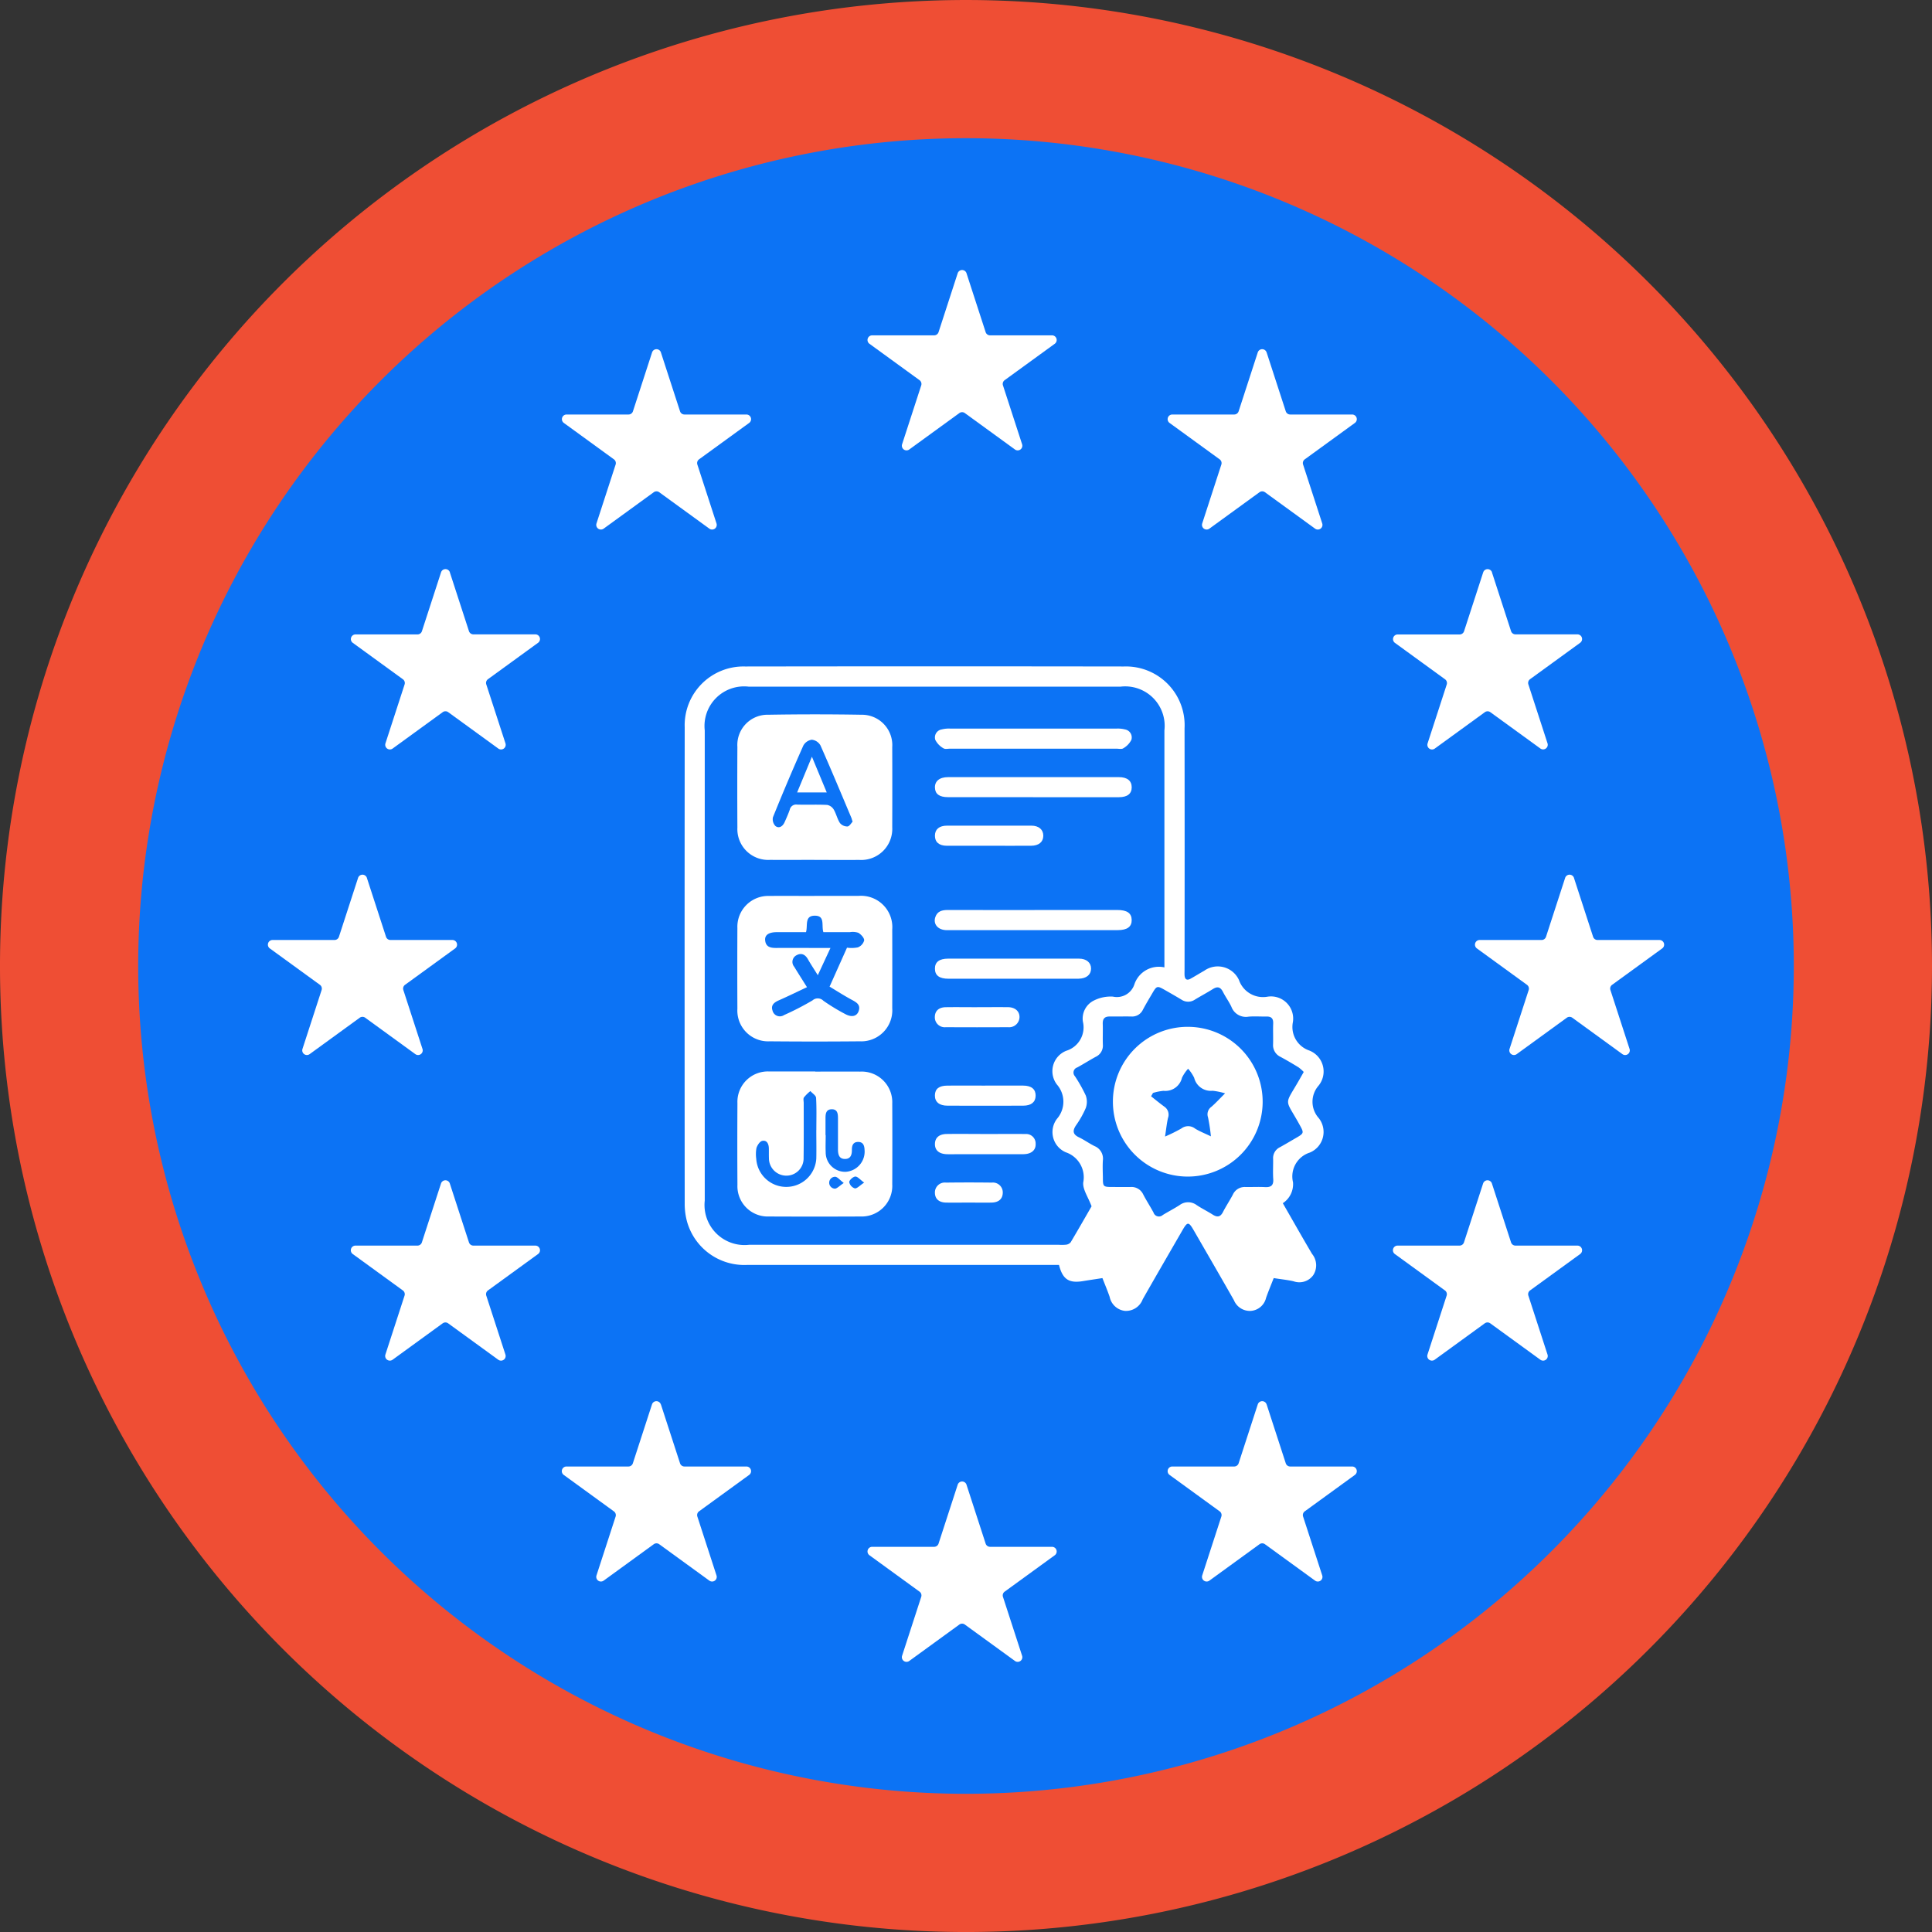 <?xml version="1.0" encoding="UTF-8"?>
<svg xmlns="http://www.w3.org/2000/svg" xmlns:xlink="http://www.w3.org/1999/xlink" id="Grupo_2167" data-name="Grupo 2167" width="122" height="122" viewBox="0 0 122 122">
  <rect x="0" y="0" width="122" height="122" fill="#333333" stroke="none"/>
  <defs>
    <clipPath id="clip-path">
      <rect id="Rectángulo_675" data-name="Rectángulo 675" width="122" height="122" fill="none"></rect>
    </clipPath>
  </defs>
  <g id="Grupo_2166" data-name="Grupo 2166" clip-path="url(#clip-path)">
    <path id="Trazado_6675" data-name="Trazado 6675" d="M122,61a61,61,0,1,0-61,61,61,61,0,0,0,61-61" transform="translate(0 0.001)" fill="#ef4e34"></path>
    <path id="Trazado_6676" data-name="Trazado 6676" d="M124.572,72.3A52.273,52.273,0,1,0,72.3,124.572,52.273,52.273,0,0,0,124.572,72.3" transform="translate(-11.299 -11.299)" fill="#0c73f5"></path>
    <path id="Trazado_6677" data-name="Trazado 6677" d="M131.958,39.335l1.209,3.721a.294.294,0,0,0,.279.2h3.913a.294.294,0,0,1,.173.531l-3.166,2.3a.293.293,0,0,0-.106.328l1.209,3.721a.293.293,0,0,1-.451.328l-3.166-2.3a.294.294,0,0,0-.345,0l-3.165,2.3a.294.294,0,0,1-.452-.328l1.209-3.721a.294.294,0,0,0-.107-.328l-3.165-2.3a.294.294,0,0,1,.173-.531h3.913a.294.294,0,0,0,.279-.2l1.209-3.721a.293.293,0,0,1,.558,0" transform="translate(-70.926 -22.08)" fill="#fff"></path>
    <path id="Trazado_6678" data-name="Trazado 6678" d="M131.958,214.887l1.209,3.721a.294.294,0,0,0,.279.2h3.913a.294.294,0,0,1,.173.531l-3.166,2.3a.293.293,0,0,0-.106.328l1.209,3.721a.293.293,0,0,1-.451.328l-3.166-2.3a.294.294,0,0,0-.345,0l-3.165,2.3a.294.294,0,0,1-.452-.328l1.209-3.721a.294.294,0,0,0-.107-.328l-3.165-2.3a.294.294,0,0,1,.173-.531h3.913a.294.294,0,0,0,.279-.2l1.209-3.721a.293.293,0,0,1,.558,0" transform="translate(-70.926 -121.131)" fill="#fff"></path>
    <path id="Trazado_6679" data-name="Trazado 6679" d="M175.448,50.805l1.209,3.721a.294.294,0,0,0,.279.2h3.913a.294.294,0,0,1,.173.531l-3.166,2.3a.293.293,0,0,0-.106.328l1.209,3.721a.293.293,0,0,1-.451.328l-3.166-2.3a.294.294,0,0,0-.345,0l-3.165,2.3a.294.294,0,0,1-.452-.328l1.209-3.721a.294.294,0,0,0-.107-.328l-3.165-2.3a.294.294,0,0,1,.173-.531H173.4a.294.294,0,0,0,.279-.2l1.209-3.721a.293.293,0,0,1,.558,0" transform="translate(-95.464 -28.551)" fill="#fff"></path>
    <path id="Trazado_6680" data-name="Trazado 6680" d="M87.672,50.805l1.209,3.721a.294.294,0,0,0,.279.2h3.913a.294.294,0,0,1,.173.531l-3.166,2.3a.293.293,0,0,0-.106.328l1.209,3.721a.293.293,0,0,1-.451.328l-3.166-2.3a.294.294,0,0,0-.345,0l-3.165,2.3a.294.294,0,0,1-.452-.328l1.209-3.721a.294.294,0,0,0-.107-.328l-3.165-2.3a.294.294,0,0,1,.173-.531h3.913a.294.294,0,0,0,.279-.2l1.209-3.721a.293.293,0,0,1,.558,0" transform="translate(-45.938 -28.551)" fill="#fff"></path>
    <path id="Trazado_6681" data-name="Trazado 6681" d="M57.086,82.665l1.209,3.721a.294.294,0,0,0,.279.2h3.913a.294.294,0,0,1,.173.531l-3.166,2.3a.293.293,0,0,0-.106.328L60.6,93.47a.293.293,0,0,1-.451.328l-3.166-2.3a.294.294,0,0,0-.345,0l-3.165,2.3a.294.294,0,0,1-.452-.328l1.209-3.721a.294.294,0,0,0-.107-.328l-3.165-2.3a.294.294,0,0,1,.173-.531h3.913a.294.294,0,0,0,.279-.2l1.209-3.721a.293.293,0,0,1,.558,0" transform="translate(-28.681 -46.528)" fill="#fff"></path>
    <path id="Trazado_6682" data-name="Trazado 6682" d="M45.068,126.952l1.209,3.721a.294.294,0,0,0,.279.2h3.913a.294.294,0,0,1,.173.531l-3.166,2.3a.293.293,0,0,0-.106.328l1.209,3.721a.293.293,0,0,1-.451.328l-3.166-2.3a.294.294,0,0,0-.345,0l-3.165,2.3a.294.294,0,0,1-.452-.328l1.209-3.721a.294.294,0,0,0-.107-.328l-3.165-2.3a.294.294,0,0,1,.173-.531h3.913a.294.294,0,0,0,.279-.2l1.209-3.721a.293.293,0,0,1,.558,0" transform="translate(-21.9 -71.515)" fill="#fff"></path>
    <path id="Trazado_6683" data-name="Trazado 6683" d="M219.983,126.952l1.209,3.721a.294.294,0,0,0,.279.2h3.913a.294.294,0,0,1,.173.531l-3.166,2.3a.293.293,0,0,0-.106.328l1.209,3.721a.293.293,0,0,1-.451.328l-3.166-2.3a.294.294,0,0,0-.345,0l-3.165,2.3a.294.294,0,0,1-.452-.328l1.209-3.721a.294.294,0,0,0-.107-.328l-3.165-2.3a.294.294,0,0,1,.173-.531h3.913a.294.294,0,0,0,.279-.2l1.209-3.721a.293.293,0,0,1,.558,0" transform="translate(-120.592 -71.515)" fill="#fff"></path>
    <path id="Trazado_6684" data-name="Trazado 6684" d="M208.1,82.665l1.209,3.721a.294.294,0,0,0,.279.2h3.913a.294.294,0,0,1,.173.531l-3.166,2.3a.293.293,0,0,0-.106.328l1.209,3.721a.293.293,0,0,1-.451.328L208,91.5a.294.294,0,0,0-.345,0l-3.165,2.3a.294.294,0,0,1-.452-.328l1.209-3.721a.294.294,0,0,0-.107-.328l-3.165-2.3a.294.294,0,0,1,.173-.531h3.913a.294.294,0,0,0,.279-.2l1.209-3.721a.293.293,0,0,1,.558,0" transform="translate(-113.89 -46.528)" fill="#fff"></path>
    <path id="Trazado_6685" data-name="Trazado 6685" d="M57.086,171.238l1.209,3.721a.294.294,0,0,0,.279.2h3.913a.294.294,0,0,1,.173.531l-3.166,2.3a.293.293,0,0,0-.106.328l1.209,3.721a.293.293,0,0,1-.451.328l-3.166-2.3a.294.294,0,0,0-.345,0l-3.165,2.3a.294.294,0,0,1-.452-.328l1.209-3.721a.294.294,0,0,0-.107-.328l-3.165-2.3a.294.294,0,0,1,.173-.531h3.913a.294.294,0,0,0,.279-.2l1.209-3.721a.293.293,0,0,1,.558,0" transform="translate(-28.681 -96.503)" fill="#fff"></path>
    <path id="Trazado_6686" data-name="Trazado 6686" d="M208.1,171.238l1.209,3.721a.294.294,0,0,0,.279.2h3.913a.294.294,0,0,1,.173.531l-3.166,2.3a.293.293,0,0,0-.106.328l1.209,3.721a.293.293,0,0,1-.451.328l-3.166-2.3a.294.294,0,0,0-.345,0l-3.165,2.3a.294.294,0,0,1-.452-.328l1.209-3.721a.294.294,0,0,0-.107-.328l-3.165-2.3a.294.294,0,0,1,.173-.531h3.913a.294.294,0,0,0,.279-.2l1.209-3.721a.293.293,0,0,1,.558,0" transform="translate(-113.89 -96.503)" fill="#fff"></path>
    <path id="Trazado_6687" data-name="Trazado 6687" d="M175.448,203.248l1.209,3.721a.294.294,0,0,0,.279.2h3.913a.294.294,0,0,1,.173.531l-3.166,2.3a.293.293,0,0,0-.106.328l1.209,3.721a.293.293,0,0,1-.451.328l-3.166-2.3a.294.294,0,0,0-.345,0l-3.165,2.3a.294.294,0,0,1-.452-.328l1.209-3.721a.294.294,0,0,0-.107-.328l-3.165-2.3a.294.294,0,0,1,.173-.531H173.4a.294.294,0,0,0,.279-.2l1.209-3.721a.293.293,0,0,1,.558,0" transform="translate(-95.464 -114.564)" fill="#fff"></path>
    <path id="Trazado_6688" data-name="Trazado 6688" d="M87.672,203.248l1.209,3.721a.294.294,0,0,0,.279.2h3.913a.294.294,0,0,1,.173.531L90.08,210a.293.293,0,0,0-.106.328l1.209,3.721a.293.293,0,0,1-.451.328l-3.166-2.3a.294.294,0,0,0-.345,0l-3.165,2.3a.294.294,0,0,1-.452-.328l1.209-3.721A.294.294,0,0,0,84.7,210l-3.165-2.3a.294.294,0,0,1,.173-.531h3.913a.294.294,0,0,0,.279-.2l1.209-3.721a.293.293,0,0,1,.558,0" transform="translate(-45.938 -114.564)" fill="#fff"></path>
    <path id="Trazado_6689" data-name="Trazado 6689" d="M136.979,130.468c.625,1.086,1.223,2.147,1.843,3.195a1.137,1.137,0,0,1,.075,1.346,1.081,1.081,0,0,1-1.248.383c-.395-.089-.8-.127-1.247-.2-.161.414-.333.826-.482,1.246a1.07,1.07,0,0,1-.961.826,1.089,1.089,0,0,1-1.071-.679c-.833-1.465-1.679-2.923-2.521-4.383-.337-.585-.407-.587-.736-.017-.835,1.447-1.674,2.891-2.5,4.344a1.128,1.128,0,0,1-1.129.734,1.114,1.114,0,0,1-.961-.89c-.136-.394-.3-.78-.455-1.18-.432.067-.832.125-1.231.191-.885.146-1.283-.114-1.511-1.023h-.527q-9.581,0-19.162,0a3.756,3.756,0,0,1-3.8-2.737,4.242,4.242,0,0,1-.147-1.113q-.012-15.05,0-30.1a3.712,3.712,0,0,1,3.815-3.839q11.953-.018,23.906,0a3.707,3.707,0,0,1,3.843,3.9q.011,7.615,0,15.231c0,.121-.006.241,0,.361.017.264.143.356.385.22.289-.161.57-.337.859-.5a1.472,1.472,0,0,1,2.194.592,1.606,1.606,0,0,0,1.8,1.047,1.4,1.4,0,0,1,1.6,1.623,1.568,1.568,0,0,0,1.022,1.77,1.419,1.419,0,0,1,.594,2.235,1.542,1.542,0,0,0,.02,2.038,1.41,1.41,0,0,1-.565,2.178,1.579,1.579,0,0,0-1.06,1.876,1.438,1.438,0,0,1-.645,1.321M129.5,115.575v-.55q0-7.208,0-14.416a2.493,2.493,0,0,0-2.761-2.765h-23.5a2.5,2.5,0,0,0-2.765,2.767q0,14.845,0,29.69a2.528,2.528,0,0,0,2.8,2.789H122.84a2.631,2.631,0,0,0,.451-.007.449.449,0,0,0,.29-.151c.483-.812.951-1.633,1.32-2.273-.226-.6-.564-1.065-.527-1.5a1.668,1.668,0,0,0-1.1-1.91,1.386,1.386,0,0,1-.56-2.113,1.644,1.644,0,0,0,0-2.164,1.385,1.385,0,0,1,.59-2.134A1.547,1.547,0,0,0,124.353,119a1.273,1.273,0,0,1,.725-1.35,2.358,2.358,0,0,1,1.167-.232,1.161,1.161,0,0,0,1.36-.777,1.63,1.63,0,0,1,1.893-1.07m8.795,6.6a2.482,2.482,0,0,0-.328-.29c-.372-.228-.748-.45-1.132-.657a.813.813,0,0,1-.471-.8c.013-.437-.01-.874.007-1.31.012-.312-.115-.444-.42-.438-.376.007-.756-.024-1.13.007a.974.974,0,0,1-1.084-.612c-.15-.327-.37-.621-.533-.943s-.35-.372-.649-.183c-.369.232-.756.436-1.129.663a.755.755,0,0,1-.849,0c-.348-.21-.7-.411-1.054-.612-.48-.274-.509-.264-.795.229-.2.339-.4.674-.583,1.018a.747.747,0,0,1-.73.431c-.452-.008-.9.005-1.356,0-.326-.006-.462.136-.451.465.015.436-.008.874.007,1.31a.774.774,0,0,1-.445.768c-.4.217-.778.46-1.174.675a.339.339,0,0,0-.145.553,9.272,9.272,0,0,1,.685,1.218,1.167,1.167,0,0,1,0,.791,6.029,6.029,0,0,1-.621,1.1c-.221.336-.2.562.186.747.339.161.647.385.983.554a.855.855,0,0,1,.533.9c-.025.36-.006.723,0,1.085,0,.583.015.6.618.6.377,0,.753.005,1.13,0a.816.816,0,0,1,.8.473c.2.386.441.753.648,1.138a.36.36,0,0,0,.588.156c.347-.211.711-.4,1.051-.617a.9.9,0,0,1,1.089-.006c.325.217.68.389,1.01.6.289.183.487.157.651-.166.191-.375.429-.726.624-1.1a.817.817,0,0,1,.8-.476c.407.006.814-.017,1.22.005.381.021.556-.1.528-.511s0-.843-.007-1.265a.759.759,0,0,1,.421-.738c.33-.18.652-.375.978-.563.576-.333.567-.328.241-.916-.923-1.665-.94-1.108.022-2.8l.268-.473" transform="translate(-55.971 -54.485)" fill="#fff"></path>
    <path id="Trazado_6690" data-name="Trazado 6690" d="M111.7,112.7c-.934,0-1.867.006-2.8,0a1.946,1.946,0,0,1-2.053-2.035q-.014-2.552,0-5.1a1.907,1.907,0,0,1,1.959-2.03q2.935-.05,5.872,0a1.918,1.918,0,0,1,1.947,2.047q.009,2.529,0,5.059a1.962,1.962,0,0,1-2.078,2.062c-.948.006-1.9,0-2.845,0m2.419-2.416c-.045-.144-.058-.2-.082-.258-.644-1.524-1.278-3.052-1.949-4.563a.719.719,0,0,0-.545-.354.73.73,0,0,0-.534.37q-1,2.247-1.919,4.526a.612.612,0,0,0,.164.56c.235.168.456.007.57-.245s.234-.522.328-.791a.411.411,0,0,1,.461-.323c.632.018,1.265-.012,1.9.02a.621.621,0,0,1,.414.288c.159.269.225.6.395.857a.6.6,0,0,0,.476.216c.124-.01.233-.211.323-.3" transform="translate(-60.283 -58.401)" fill="#fff"></path>
    <path id="Trazado_6691" data-name="Trazado 6691" d="M111.761,155.28c.949,0,1.9-.005,2.846,0a1.934,1.934,0,0,1,2.018,2.018q.012,2.552,0,5.1a1.935,1.935,0,0,1-2.006,2.032q-2.89.013-5.781,0a1.916,1.916,0,0,1-1.989-2q-.016-2.574,0-5.149a1.92,1.92,0,0,1,2.022-2.008c.963-.006,1.927,0,2.89,0m.071,3.692c0-.677.022-1.354-.017-2.029-.009-.149-.234-.284-.36-.426a2.654,2.654,0,0,0-.406.4c-.056.083-.015.234-.015.354,0,1.158.008,2.316-.007,3.473a1.087,1.087,0,0,1-1.113,1.114,1.1,1.1,0,0,1-1.076-1.108c-.009-.21,0-.421-.006-.631-.009-.273-.129-.518-.418-.456-.152.032-.31.275-.365.454a2.174,2.174,0,0,0-.013.672,1.9,1.9,0,0,0,3.793-.01c.014-.6,0-1.2,0-1.8m.593.318h0c0,.361-.016.723,0,1.082a1.224,1.224,0,0,0,1.274,1.235,1.278,1.278,0,0,0,1.18-1.391c-.012-.266-.088-.492-.4-.494s-.4.209-.4.485c.008.32-.079.6-.453.59s-.426-.314-.425-.621c0-.647,0-1.293,0-1.94,0-.291-.028-.584-.4-.577s-.389.309-.388.593q0,.519,0,1.038m2.44,3c-.26-.189-.416-.391-.559-.382s-.383.227-.383.354a.533.533,0,0,0,.353.393c.143.017.312-.182.588-.364m-1.286.024c-.257-.2-.412-.4-.551-.394a.376.376,0,0,0-.031.75c.139.02.309-.178.582-.356" transform="translate(-60.282 -87.612)" fill="#fff"></path>
    <path id="Trazado_6692" data-name="Trazado 6692" d="M111.713,129.814c.934,0,1.867,0,2.8,0a1.976,1.976,0,0,1,2.111,2.123q.007,2.485,0,4.969a1.96,1.96,0,0,1-2.05,2.093q-2.845.026-5.691,0a1.943,1.943,0,0,1-2.037-2.055q-.012-2.552,0-5.1a1.946,1.946,0,0,1,2.02-2.024c.949-.012,1.9,0,2.846,0m-.477,5.763c-.589.277-1.175.565-1.771.828-.3.131-.516.307-.4.645a.477.477,0,0,0,.73.285,17.772,17.772,0,0,0,1.794-.925.5.5,0,0,1,.689.022,12.408,12.408,0,0,0,1.384.842c.407.219.723.139.839-.18.144-.4-.117-.554-.422-.718-.506-.272-.99-.585-1.41-.836l1.1-2.46a2.067,2.067,0,0,0,.684-.019.655.655,0,0,0,.4-.443c.006-.159-.2-.375-.365-.477a1.125,1.125,0,0,0-.53-.042c-.566,0-1.131,0-1.682,0-.134-.426.128-1.034-.531-1.039-.677-.005-.44.617-.565,1.04-.61,0-1.223,0-1.836,0-.512,0-.775.176-.744.512.04.443.366.488.725.485.767-.006,1.535,0,2.3,0h1.1l-.8,1.721c-.261-.42-.454-.706-.622-1.005s-.41-.422-.711-.261a.472.472,0,0,0-.154.736c.241.4.492.789.806,1.291" transform="translate(-60.282 -73.243)" fill="#fff"></path>
    <path id="Trazado_6693" data-name="Trazado 6693" d="M141.674,133.136c-1.821,0-3.642,0-5.462,0-.549,0-.875-.373-.725-.822.125-.377.432-.452.794-.451q3.838.008,7.674,0,1.513,0,3.025,0c.615,0,.9.2.908.627s-.275.645-.886.645q-2.663,0-5.327,0" transform="translate(-76.425 -74.4)" fill="#fff"></path>
    <path id="Trazado_6694" data-name="Trazado 6694" d="M141.684,106.842h-5.236c-.15,0-.338.047-.442-.025a1.283,1.283,0,0,1-.512-.532.511.511,0,0,1,.4-.657,1.83,1.83,0,0,1,.533-.054q5.258,0,10.516,0a1.844,1.844,0,0,1,.533.054.512.512,0,0,1,.4.656,1.283,1.283,0,0,1-.51.534c-.1.072-.292.024-.442.025h-5.236" transform="translate(-76.433 -59.566)" fill="#fff"></path>
    <path id="Trazado_6695" data-name="Trazado 6695" d="M141.679,113.869q-2.686,0-5.371,0c-.554,0-.818-.2-.831-.6s.277-.663.829-.664q5.394,0,10.788,0c.527,0,.807.23.809.638s-.272.628-.807.629q-2.708,0-5.417,0" transform="translate(-76.439 -63.531)" fill="#fff"></path>
    <path id="Trazado_6696" data-name="Trazado 6696" d="M140.406,140.182q-2.032,0-4.063,0c-.578,0-.857-.2-.864-.625s.268-.643.838-.644q4.13,0,8.26,0c.473,0,.768.257.761.639s-.3.618-.78.628c-.09,0-.18,0-.271,0h-3.881" transform="translate(-76.441 -78.378)" fill="#fff"></path>
    <path id="Trazado_6697" data-name="Trazado 6697" d="M138.889,120.906c-.886,0-1.773,0-2.659,0-.493,0-.756-.236-.752-.64s.274-.628.767-.63q2.659-.006,5.318,0c.479,0,.763.254.758.644s-.285.623-.773.626c-.886.005-1.773,0-2.659,0" transform="translate(-76.44 -67.499)" fill="#fff"></path>
    <path id="Trazado_6698" data-name="Trazado 6698" d="M138.659,164.319c.843,0,1.687-.011,2.53,0a.6.6,0,0,1,.649.609c.019.374-.222.616-.649.657-.135.013-.271.008-.407.008h-3.795c-.256,0-.512.008-.768,0-.492-.021-.753-.26-.74-.662.012-.38.265-.607.741-.614.813-.012,1.626,0,2.439,0v0" transform="translate(-76.44 -92.709)" fill="#fff"></path>
    <path id="Trazado_6699" data-name="Trazado 6699" d="M138.652,157.31c.8,0,1.6,0,2.394,0,.531,0,.8.232.791.647-.01.395-.276.619-.78.621q-2.394.009-4.789,0c-.521,0-.8-.244-.792-.655s.265-.607.781-.612c.8-.007,1.6,0,2.394,0" transform="translate(-76.44 -88.758)" fill="#fff"></path>
    <path id="Trazado_6700" data-name="Trazado 6700" d="M138.152,145.945c.647,0,1.293-.006,1.94,0,.447.005.727.254.727.625a.653.653,0,0,1-.723.639q-1.962.012-3.924,0a.627.627,0,0,1-.7-.656c.01-.375.253-.6.691-.606.661-.01,1.323,0,1.984,0" transform="translate(-76.44 -82.345)" fill="#fff"></path>
    <path id="Trazado_6701" data-name="Trazado 6701" d="M137.615,172.612c-.482,0-.964.01-1.446,0-.442-.012-.683-.236-.692-.609a.626.626,0,0,1,.7-.652q1.446-.019,2.892,0a.623.623,0,0,1,.692.661c-.014.37-.257.59-.7.6-.482.012-.964,0-1.446,0" transform="translate(-76.44 -96.673)" fill="#fff"></path>
    <path id="Trazado_6702" data-name="Trazado 6702" d="M166.073,148.8a4.728,4.728,0,1,1-4.805,4.682,4.719,4.719,0,0,1,4.805-4.682m2.282,4.2a4.5,4.5,0,0,0-.788-.164,1.081,1.081,0,0,1-1.167-.817,2.463,2.463,0,0,0-.384-.573,2.415,2.415,0,0,0-.386.568,1.079,1.079,0,0,1-1.162.827,3.254,3.254,0,0,0-.669.133l-.121.211c.28.221.554.449.842.658a.606.606,0,0,1,.227.709c-.078.34-.112.691-.187,1.175a9.919,9.919,0,0,0,1.034-.511.706.706,0,0,1,.862.008c.278.174.59.293,1,.491a11.317,11.317,0,0,0-.182-1.2.579.579,0,0,1,.214-.666c.274-.238.52-.509.866-.852" transform="translate(-90.991 -83.958)" fill="#fff"></path>
    <path id="Trazado_6703" data-name="Trazado 6703" d="M117.382,111.909h-1.869l.933-2.255.936,2.255" transform="translate(-65.176 -61.87)" fill="#fff"></path>
  </g>
</svg>
